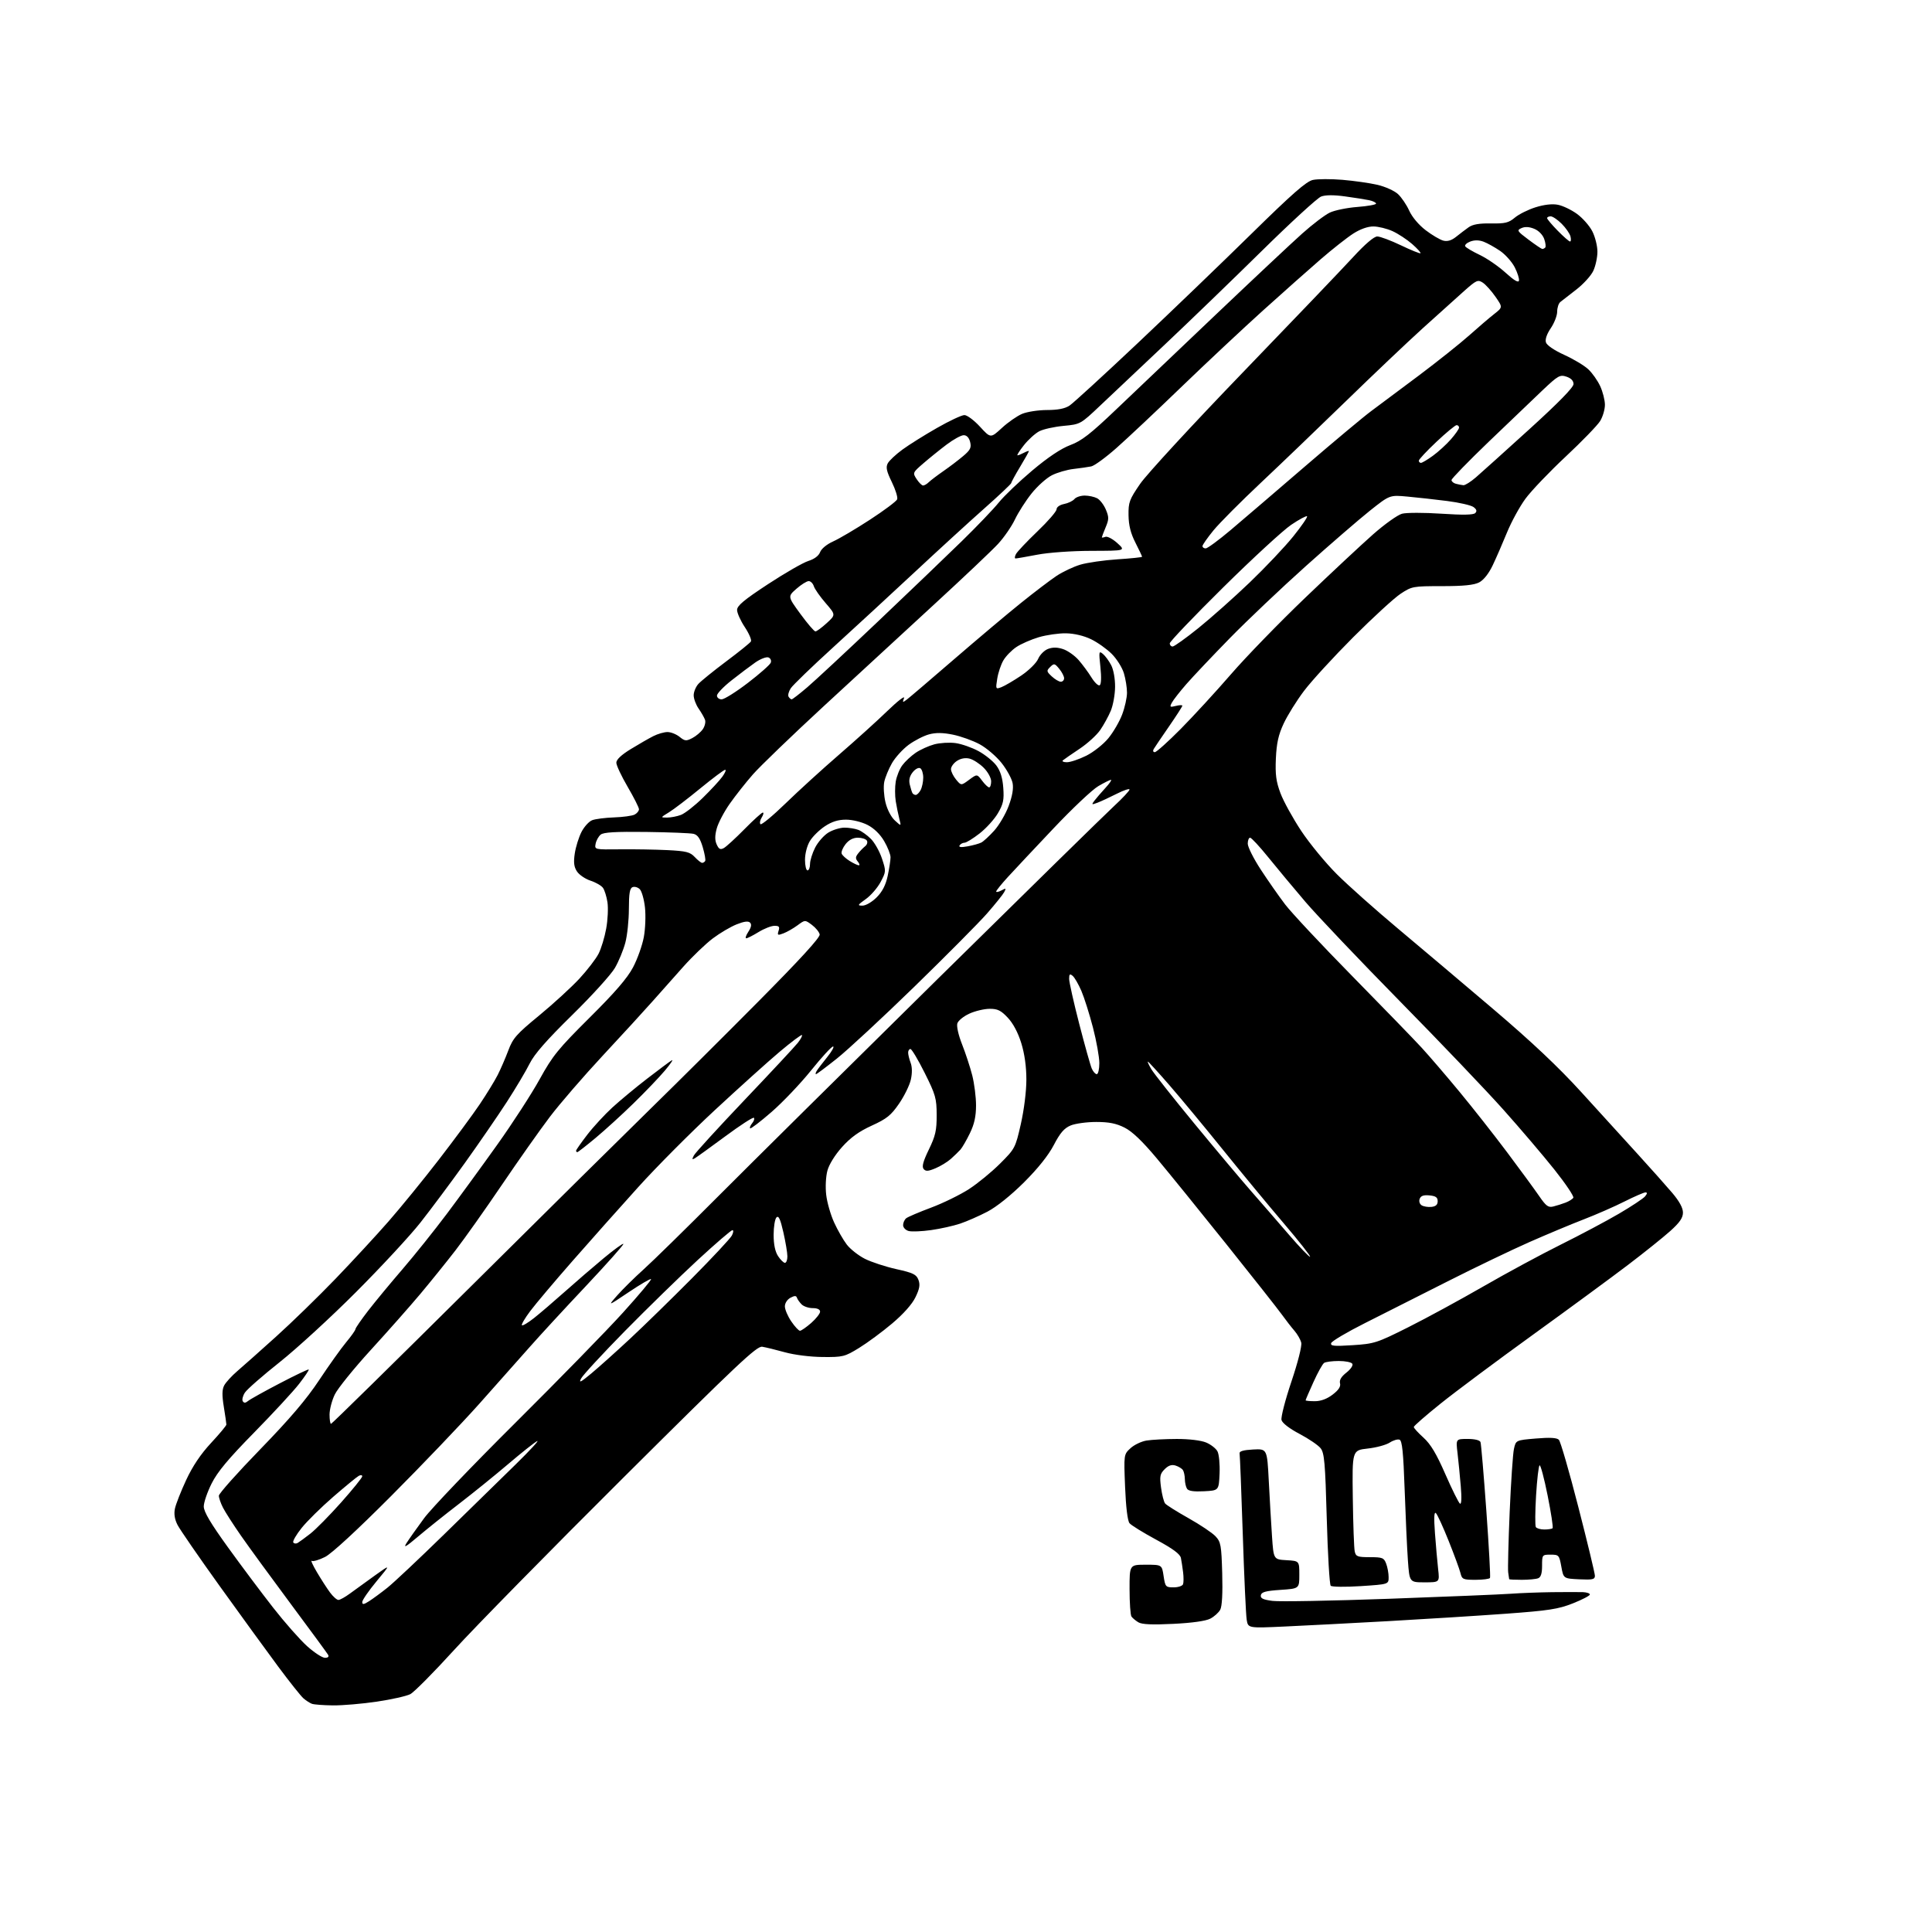 <?xml version="1.0" encoding="UTF-8" standalone="no"?>
<svg 
  version="1.1" 
  xmlns="http://www.w3.org/2000/svg" 
  xmlns:xlink="http://www.w3.org/1999/xlink" 
  xmlns:svg="http://www.w3.org/2000/svg"
  xmlns:rdf="http://www.w3.org/1999/02/22-rdf-syntax-ns#"
  xmlns:cc="http://creativecommons.org/ns#"
  xmlns:dc="http://purl.org/dc/elements/1.1/"
  viewBox="0 0 768 768"
  width="768"
  height="768"
>
<style>svg {background-color: white; }</style>"
<path stroke="none" fill="black" fill-rule="evenodd" d="M132.37,677.92C128.59,677.88 124.83,677.59 124.00,677.29C123.17,676.99 121.66,676.01 120.63,675.12C119.60,674.23 115.09,668.55 110.59,662.50C106.10,656.45 95.64,642.05 87.34,630.50C79.05,618.95 71.50,608.00 70.57,606.18C69.43,603.94 69.09,601.82 69.54,599.68C69.91,597.93 71.91,592.83 74.00,588.34C76.56,582.83 79.77,578.05 83.89,573.61C87.25,570.00 90.00,566.70 89.99,566.28C89.99,565.85 89.53,562.68 88.97,559.23C88.22,554.63 88.26,552.37 89.12,550.73C89.77,549.50 92.13,546.92 94.37,545.00C96.62,543.08 103.54,536.92 109.75,531.32C115.97,525.72 126.60,515.37 133.39,508.32C140.17,501.27 149.66,491.00 154.47,485.50C159.28,480.00 168.27,468.98 174.43,461.00C180.59,453.02 187.91,443.12 190.68,439.00C193.45,434.88 196.68,429.61 197.85,427.30C199.03,424.98 200.92,420.61 202.06,417.58C203.89,412.69 205.29,411.10 214.33,403.67C219.94,399.05 227.12,392.47 230.29,389.06C233.45,385.64 236.89,381.17 237.94,379.12C238.99,377.07 240.35,372.58 240.97,369.14C241.60,365.71 241.82,361.01 241.48,358.70C241.13,356.39 240.32,353.78 239.67,352.91C239.03,352.03 236.80,350.75 234.71,350.07C232.63,349.38 230.22,347.74 229.35,346.41C228.16,344.60 227.95,342.83 228.48,339.28C228.87,336.67 230.07,332.83 231.14,330.73C232.21,328.64 234.13,326.52 235.41,326.04C236.68,325.55 240.60,325.05 244.11,324.93C247.63,324.81 251.29,324.31 252.25,323.82C253.21,323.33 254.00,322.37 254.00,321.69C254.00,321.01 251.97,317.00 249.50,312.77C247.03,308.54 245.00,304.23 245.00,303.18C245.00,301.95 247.00,300.06 250.75,297.77C253.91,295.83 257.94,293.52 259.70,292.63C261.46,291.73 264.00,291.00 265.34,291.00C266.68,291.00 268.84,291.86 270.13,292.90C272.23,294.60 272.76,294.66 275.18,293.41C276.66,292.64 278.55,291.06 279.36,289.89C280.18,288.72 280.58,287.03 280.26,286.14C279.94,285.24 278.79,283.23 277.71,281.67C276.63,280.11 275.75,277.74 275.75,276.39C275.75,275.04 276.59,273.00 277.62,271.86C278.66,270.72 283.63,266.70 288.67,262.92C293.72,259.15 298.14,255.58 298.50,255.00C298.86,254.42 297.77,251.86 296.08,249.30C294.38,246.75 293.00,243.67 293.00,242.47C293.00,240.77 295.76,238.47 305.25,232.24C311.99,227.82 319.22,223.66 321.31,223.00C323.72,222.24 325.45,220.95 326.01,219.47C326.52,218.12 328.71,216.33 331.20,215.22C333.56,214.17 340.14,210.29 345.80,206.60C351.47,202.91 356.35,199.26 356.64,198.49C356.94,197.71 355.98,194.62 354.51,191.62C352.41,187.31 352.07,185.74 352.90,184.18C353.49,183.09 356.11,180.63 358.73,178.72C361.35,176.80 367.53,172.93 372.46,170.12C377.38,167.30 382.29,165.00 383.37,165.00C384.44,165.00 387.23,167.08 389.56,169.62C393.79,174.23 393.79,174.23 398.25,170.13C400.69,167.87 404.33,165.34 406.32,164.51C408.31,163.68 412.76,163.00 416.22,162.99C420.51,162.99 423.34,162.43 425.14,161.24C426.59,160.28 438.74,149.16 452.14,136.52C465.54,123.88 485.95,104.25 497.50,92.90C513.66,77.03 519.28,72.10 521.88,71.53C523.74,71.12 529.02,71.10 533.63,71.48C538.23,71.87 544.50,72.76 547.56,73.47C550.62,74.18 554.28,75.83 555.70,77.13C557.11,78.43 559.13,81.41 560.18,83.73C561.31,86.25 563.97,89.41 566.72,91.51C569.27,93.46 572.44,95.32 573.76,95.66C575.41,96.07 577.02,95.58 578.84,94.12C580.30,92.95 582.53,91.25 583.80,90.35C585.42,89.19 588.03,88.74 592.69,88.82C598.31,88.91 599.72,88.57 602.17,86.51C603.76,85.18 607.45,83.33 610.38,82.41C613.78,81.34 617.00,80.96 619.24,81.39C621.18,81.75 624.60,83.38 626.85,85.01C629.10,86.64 631.86,89.76 632.97,91.95C634.09,94.13 635.00,97.78 635.00,100.06C635.00,102.34 634.25,105.78 633.34,107.71C632.42,109.64 629.38,112.97 626.59,115.12C623.79,117.26 620.94,119.48 620.25,120.05C619.56,120.61 619.00,122.35 619.00,123.90C619.00,125.45 617.86,128.40 616.46,130.46C614.87,132.80 614.15,134.91 614.54,136.12C614.90,137.26 617.87,139.28 621.82,141.07C625.49,142.74 629.79,145.31 631.37,146.80C632.96,148.28 635.09,151.30 636.10,153.50C637.12,155.70 637.97,159.02 637.98,160.88C637.99,162.74 637.13,165.67 636.07,167.38C635.01,169.10 628.85,175.45 622.39,181.50C615.92,187.55 608.74,195.07 606.42,198.21C604.11,201.35 600.79,207.43 599.04,211.71C597.29,216.00 594.73,221.87 593.35,224.77C591.78,228.05 589.76,230.59 587.97,231.52C585.90,232.58 581.76,233.00 573.22,233.00C561.64,233.00 561.23,233.08 556.72,236.06C554.17,237.75 545.72,245.51 537.92,253.31C530.13,261.12 521.33,270.71 518.37,274.64C515.41,278.56 511.77,284.41 510.27,287.64C508.19,292.09 507.46,295.42 507.18,301.50C506.90,307.91 507.26,310.66 509.02,315.35C510.23,318.56 513.95,325.31 517.29,330.35C520.64,335.38 527.00,343.11 531.44,347.53C535.87,351.95 546.74,361.62 555.59,369.03C564.44,376.44 581.54,390.89 593.60,401.14C608.84,414.10 619.49,424.14 628.59,434.14C635.78,442.04 645.90,453.16 651.08,458.85C656.26,464.54 662.41,471.44 664.75,474.20C667.55,477.50 669.00,480.15 669.00,482.01C669.00,484.11 667.74,485.95 663.97,489.34C661.21,491.82 653.67,497.87 647.22,502.77C640.77,507.68 623.80,520.14 609.50,530.48C595.20,540.81 578.66,553.14 572.75,557.88C566.84,562.62 562.00,566.84 562.00,567.25C562.00,567.67 563.74,569.58 565.87,571.50C568.71,574.06 571.02,577.93 574.57,586.06C577.24,592.15 579.84,597.40 580.37,597.73C580.96,598.09 581.08,595.47 580.68,590.78C580.33,586.63 579.75,580.71 579.39,577.62C578.72,572.00 578.72,572.00 583.39,572.00C586.22,572.00 588.24,572.49 588.52,573.25C588.77,573.94 589.81,586.20 590.84,600.50C591.87,614.80 592.53,626.84 592.30,627.25C592.07,627.66 589.48,628.00 586.55,628.00C581.56,628.00 581.17,627.82 580.54,625.25C580.16,623.74 578.05,618.00 575.85,612.50C573.65,607.00 571.38,602.05 570.80,601.50C570.08,600.81 569.96,603.25 570.42,609.50C570.79,614.45 571.36,620.86 571.68,623.75C572.28,629.00 572.28,629.00 566.28,629.00C560.29,629.00 560.29,629.00 559.66,620.25C559.32,615.44 558.74,602.80 558.37,592.16C557.85,577.31 557.38,572.70 556.34,572.30C555.59,572.01 553.83,572.54 552.42,573.46C551.01,574.38 547.08,575.45 543.68,575.82C537.50,576.51 537.50,576.51 537.76,595.51C537.90,605.95 538.24,615.51 538.53,616.75C538.98,618.75 539.65,619.00 544.54,619.00C549.53,619.00 550.14,619.24 551.02,621.57C551.56,622.98 552.00,625.40 552.00,626.96C552.00,629.78 552.00,629.78 540.91,630.51C534.82,630.90 529.45,630.84 528.98,630.36C528.51,629.89 527.80,617.89 527.41,603.69C526.79,581.43 526.46,577.58 524.96,575.69C524.01,574.49 520.24,571.92 516.59,570.00C512.58,567.89 509.74,565.70 509.42,564.48C509.13,563.36 510.90,556.50 513.35,549.22C515.93,541.56 517.58,535.04 517.27,533.74C516.97,532.51 515.75,530.38 514.56,529.00C513.36,527.62 511.09,524.70 509.51,522.50C507.93,520.30 497.99,507.70 487.43,494.50C476.87,481.30 464.46,466.00 459.86,460.50C454.13,453.65 450.10,449.79 447.04,448.25C443.71,446.57 440.84,446.00 435.76,446.00C432.00,446.00 427.42,446.63 425.58,447.40C423.04,448.46 421.41,450.35 418.91,455.15C416.75,459.28 412.61,464.47 407.05,470.01C401.82,475.21 396.17,479.74 392.50,481.66C389.20,483.38 384.33,485.52 381.67,486.41C379.02,487.30 373.83,488.46 370.14,488.98C366.46,489.50 362.45,489.67 361.22,489.35C359.99,489.02 359.00,487.98 359.00,487.01C359.00,486.04 359.56,484.80 360.25,484.26C360.94,483.72 365.40,481.82 370.16,480.04C374.92,478.26 381.67,474.95 385.16,472.70C388.65,470.44 394.22,465.87 397.55,462.54C403.48,456.62 403.64,456.31 405.80,446.81C407.07,441.21 408.00,433.77 408.00,429.17C408.00,424.00 407.29,418.91 405.97,414.65C404.69,410.49 402.72,406.79 400.60,404.54C397.88,401.65 396.55,401.00 393.38,401.02C391.25,401.03 387.63,401.89 385.35,402.93C383.06,403.97 380.91,405.71 380.56,406.81C380.20,407.96 380.99,411.48 382.44,415.15C383.82,418.64 385.64,424.18 386.48,427.46C387.31,430.74 388.00,436.14 387.99,439.46C387.98,443.81 387.30,446.90 385.54,450.50C384.21,453.25 382.51,456.18 381.78,457.00C381.04,457.82 379.32,459.49 377.96,460.70C376.59,461.91 373.84,463.59 371.84,464.42C368.92,465.64 367.99,465.69 367.15,464.68C366.39,463.76 366.96,461.64 369.23,456.96C371.87,451.52 372.36,449.35 372.34,443.25C372.32,436.62 371.92,435.18 367.58,426.50C364.97,421.27 362.42,417.00 361.92,417.00C361.41,417.00 361.00,417.65 361.00,418.43C361.00,419.22 361.45,421.05 361.99,422.48C362.62,424.14 362.65,426.59 362.07,429.18C361.57,431.42 359.45,435.73 357.37,438.75C354.19,443.37 352.49,444.74 346.54,447.45C341.49,449.75 338.15,452.15 334.76,455.93C331.95,459.05 329.57,462.87 328.91,465.34C328.27,467.71 328.06,471.87 328.43,474.99C328.78,478.01 330.20,482.94 331.58,485.95C332.95,488.96 335.21,492.90 336.60,494.72C337.99,496.54 341.23,499.09 343.81,500.40C346.39,501.70 352.02,503.54 356.32,504.50C362.98,505.97 364.28,506.61 365.09,508.75C365.83,510.69 365.56,512.28 363.91,515.68C362.57,518.45 359.12,522.33 354.64,526.11C350.71,529.43 344.80,533.79 341.50,535.82C335.78,539.33 335.10,539.50 327.00,539.43C322.09,539.39 315.75,538.59 312.00,537.55C308.43,536.56 304.38,535.57 303.00,535.35C300.84,535.01 293.27,542.14 247.96,587.23C219.06,615.98 188.76,646.82 180.63,655.77C172.50,664.71 164.61,672.67 163.10,673.45C161.59,674.23 155.61,675.57 149.80,676.43C144.00,677.29 136.15,677.96 132.37,677.92zM129.17,659.00C130.45,659.00 130.87,658.57 130.39,657.75C129.98,657.06 123.29,647.95 115.52,637.50C107.75,627.05 98.88,614.90 95.82,610.50C92.76,606.10 89.52,601.06 88.63,599.30C87.73,597.54 87.00,595.41 87.00,594.57C87.00,593.73 94.39,585.44 103.42,576.15C115.26,563.95 121.80,556.28 126.89,548.59C130.78,542.73 135.60,535.97 137.60,533.57C139.61,531.17 141.27,528.82 141.30,528.35C141.32,527.88 143.61,524.58 146.37,521.00C149.14,517.42 155.28,510.00 160.02,504.50C164.76,499.00 172.68,489.10 177.64,482.50C182.59,475.90 191.62,463.52 197.69,455.00C203.77,446.48 211.35,434.77 214.53,429.00C219.69,419.65 221.87,416.97 234.41,404.50C244.51,394.47 249.40,388.80 251.66,384.50C253.40,381.20 255.32,375.80 255.93,372.50C256.54,369.20 256.74,363.88 256.38,360.68C256.02,357.49 255.10,354.24 254.33,353.48C253.57,352.71 252.28,352.34 251.47,352.65C250.34,353.08 250.00,355.12 249.99,361.36C249.98,365.84 249.35,371.87 248.57,374.76C247.80,377.66 245.95,382.16 244.44,384.76C242.94,387.37 235.29,395.80 227.44,403.50C217.33,413.42 212.41,419.03 210.56,422.76C209.13,425.65 205.04,432.53 201.47,438.05C197.89,443.57 190.39,454.48 184.79,462.30C179.19,470.11 171.24,480.77 167.12,486.00C163.00,491.23 151.50,503.64 141.56,513.59C131.63,523.55 117.97,536.08 111.21,541.45C104.45,546.81 98.22,552.26 97.37,553.56C96.52,554.85 96.13,556.40 96.50,557.00C96.98,557.78 97.59,557.76 98.61,556.91C99.40,556.25 105.07,553.09 111.22,549.89C117.36,546.68 122.54,544.21 122.73,544.40C122.92,544.58 121.19,547.16 118.89,550.12C116.60,553.08 108.53,561.80 100.98,569.50C90.76,579.90 86.43,585.10 84.12,589.72C82.40,593.14 81.00,597.25 81.00,598.85C81.00,600.94 83.72,605.53 90.65,615.13C95.96,622.48 104.05,633.29 108.63,639.13C113.20,644.98 119.26,651.84 122.08,654.38C124.91,656.92 128.09,659.00 129.17,659.00zM510.82,646.56C496.13,647.24 496.13,647.24 495.58,643.87C495.27,642.02 494.57,626.67 494.02,609.77C493.46,592.87 492.90,578.47 492.76,577.77C492.58,576.89 494.23,576.41 498.10,576.20C503.70,575.91 503.70,575.91 504.36,588.70C504.72,595.74 505.30,605.64 505.64,610.70C506.27,619.90 506.27,619.90 511.38,620.20C516.50,620.50 516.50,620.50 516.50,626.00C516.50,631.50 516.50,631.50 509.01,632.00C503.17,632.39 501.45,632.86 501.21,634.11C500.98,635.36 502.03,635.88 505.81,636.38C508.51,636.74 529.34,636.36 552.11,635.54C574.87,634.72 596.65,633.82 600.50,633.54C604.35,633.26 611.77,632.98 617.00,632.91C622.23,632.85 627.74,632.85 629.25,632.90C630.76,632.96 632.00,633.38 632.00,633.84C632.00,634.30 628.96,635.89 625.25,637.36C619.43,639.66 615.73,640.23 598.50,641.49C587.50,642.29 566.58,643.60 552.00,644.42C537.42,645.23 518.89,646.19 510.82,646.56zM466.37,645.51C457.93,645.93 453.92,645.74 452.50,644.88C451.40,644.22 450.17,643.18 449.77,642.59C449.36,641.99 449.02,637.11 449.02,631.75C449.00,622.00 449.00,622.00 455.44,622.00C461.88,622.00 461.88,622.00 462.55,626.50C463.20,630.79 463.38,631.00 466.53,631.00C468.35,631.00 470.04,630.44 470.28,629.75C470.53,629.06 470.54,626.92 470.30,625.00C470.06,623.08 469.67,620.52 469.43,619.32C469.12,617.77 466.28,615.66 459.62,612.06C454.46,609.27 449.68,606.32 449.00,605.50C448.23,604.58 447.57,599.15 447.24,591.09C446.72,578.16 446.72,578.16 449.37,575.71C450.82,574.36 453.70,572.98 455.76,572.64C457.82,572.30 463.23,572.02 467.78,572.01C472.69,572.00 477.45,572.58 479.45,573.42C481.31,574.19 483.35,575.78 483.96,576.93C484.58,578.09 484.96,582.07 484.80,585.77C484.50,592.50 484.50,592.50 478.59,592.80C474.54,593.01 472.43,592.70 471.86,591.80C471.40,591.09 471.02,589.38 471.00,588.00C470.98,586.62 470.64,585.00 470.23,584.38C469.83,583.77 468.51,582.96 467.30,582.58C465.75,582.10 464.48,582.52 462.97,584.03C461.12,585.88 460.93,586.85 461.53,591.33C461.91,594.17 462.64,597.02 463.15,597.65C463.66,598.29 467.86,600.92 472.47,603.51C477.08,606.10 481.90,609.33 483.18,610.69C485.30,612.95 485.53,614.23 485.85,625.46C486.07,633.34 485.79,638.52 485.07,639.87C484.45,641.03 482.66,642.64 481.09,643.45C479.30,644.38 473.82,645.15 466.37,645.51zM146.75,636.48C148.26,635.51 151.53,633.11 154.00,631.14C156.47,629.18 166.60,619.65 176.50,609.98C186.40,600.30 199.22,587.76 205.00,582.11C210.78,576.45 214.60,572.29 213.50,572.87C212.40,573.44 207.22,577.55 202.00,582.00C196.78,586.44 188.00,593.54 182.50,597.77C177.00,601.99 169.65,607.87 166.16,610.83C161.27,614.97 160.23,615.55 161.63,613.35C162.62,611.78 165.76,607.35 168.60,603.50C171.44,599.65 187.80,582.55 204.96,565.50C222.11,548.45 241.35,528.75 247.71,521.71C254.06,514.68 259.05,508.72 258.80,508.47C258.55,508.21 254.55,510.55 249.92,513.66C241.50,519.32 241.50,519.32 245.39,514.91C247.53,512.49 252.25,507.83 255.89,504.56C259.53,501.29 272.85,488.23 285.50,475.54C298.15,462.86 337.30,424.09 372.50,389.39C407.70,354.70 439.31,323.71 442.75,320.53C446.19,317.35 449.00,314.34 449.00,313.86C449.00,313.37 446.72,314.12 443.94,315.53C441.15,316.94 437.71,318.54 436.29,319.08C433.91,319.98 433.81,319.92 435.05,318.28C435.79,317.30 437.74,315.04 439.39,313.25C441.04,311.46 442.05,310.00 441.62,310.00C441.20,310.00 438.92,311.13 436.56,312.52C434.20,313.90 426.21,321.44 418.81,329.27C411.40,337.09 403.24,345.80 400.67,348.60C398.10,351.41 396.00,354.01 396.00,354.39C396.00,354.76 396.93,354.57 398.08,353.96C399.92,352.97 400.04,353.05 399.16,354.67C398.61,355.68 395.54,359.49 392.33,363.16C389.12,366.82 376.15,379.88 363.50,392.20C350.85,404.51 336.98,417.37 332.68,420.79C328.39,424.21 324.65,427.00 324.38,427.00C324.10,427.00 324.21,426.44 324.62,425.75C325.03,425.06 326.91,422.59 328.80,420.25C330.69,417.91 331.75,416.00 331.15,416.00C330.55,416.00 326.63,420.27 322.44,425.48C318.24,430.70 311.18,438.13 306.74,441.99C302.30,445.85 298.46,448.79 298.19,448.53C297.93,448.26 298.29,447.35 299.00,446.50C299.71,445.65 300.01,444.68 299.68,444.34C299.34,444.01 294.22,447.33 288.29,451.72C282.35,456.11 276.89,460.04 276.15,460.47C275.08,461.08 275.02,460.84 275.85,459.28C276.43,458.20 285.49,448.29 295.98,437.25C306.48,426.22 316.00,416.00 317.15,414.54C318.29,413.09 319.03,411.70 318.79,411.45C318.54,411.21 314.55,414.20 309.92,418.10C305.29,422.00 293.70,432.44 284.16,441.29C274.62,450.14 260.89,463.93 253.66,471.95C246.42,479.96 234.69,493.15 227.59,501.25C220.49,509.35 212.94,518.30 210.81,521.13C208.68,523.96 207.18,526.51 207.47,526.81C207.76,527.10 209.91,525.82 212.25,523.97C214.59,522.13 220.10,517.41 224.50,513.49C228.90,509.57 235.84,503.59 239.93,500.19C244.01,496.80 247.55,494.22 247.80,494.47C248.05,494.72 241.33,502.27 232.88,511.25C224.42,520.22 214.35,531.15 210.50,535.53C206.65,539.91 197.67,550.02 190.55,558.00C183.44,565.97 167.69,582.46 155.55,594.62C141.96,608.26 131.86,617.58 129.22,618.91C126.86,620.10 124.49,620.80 123.95,620.47C123.41,620.14 124.32,622.16 125.98,624.96C127.63,627.76 129.97,631.39 131.18,633.03C132.39,634.66 133.89,636.00 134.53,636.00C135.16,636.00 137.21,634.86 139.09,633.47C140.97,632.09 145.40,628.87 148.94,626.34C155.38,621.72 155.38,621.72 149.69,628.58C146.56,632.35 144.00,636.06 144.00,636.83C144.00,637.94 144.57,637.87 146.75,636.48zM604.92,628.00C602.21,628.00 599.96,627.89 599.92,627.75C599.87,627.61 599.69,626.38 599.52,625.00C599.35,623.62 599.62,612.83 600.12,601.00C600.63,589.17 601.39,577.92 601.81,576.00C602.58,572.50 602.58,572.50 610.54,571.83C616.09,571.36 618.85,571.51 619.67,572.33C620.32,572.97 623.81,585.01 627.42,599.09C631.04,613.16 634.00,625.45 634.00,626.39C634.00,627.85 633.10,628.05 627.76,627.80C621.51,627.50 621.51,627.50 620.65,622.75C619.82,618.19 619.65,618.00 616.39,618.00C613.05,618.00 613.00,618.07 613.00,622.39C613.00,625.48 612.53,626.97 611.42,627.39C610.55,627.73 607.62,628.00 604.92,628.00zM118.32,613.35C118.97,612.97 121.24,611.31 123.36,609.66C125.48,608.01 130.99,602.42 135.61,597.24C140.22,592.05 144.00,587.38 144.00,586.86C144.00,586.32 143.37,586.25 142.57,586.70C141.78,587.14 137.24,590.88 132.47,595.00C127.71,599.13 122.06,604.69 119.92,607.37C117.78,610.04 116.28,612.64 116.58,613.13C116.89,613.63 117.67,613.72 118.32,613.35zM613.89,608.00C615.42,608.00 616.90,607.77 617.18,607.48C617.47,607.20 616.58,601.36 615.21,594.51C613.84,587.66 612.40,582.25 612.01,582.49C611.62,582.74 610.99,588.14 610.61,594.49C610.23,600.85 610.19,606.49 610.52,607.03C610.85,607.56 612.37,608.00 613.89,608.00zM131.59,566.00C131.91,566.00 156.77,541.57 186.84,511.72C216.90,481.87 249.38,449.75 259.00,440.35C268.62,430.95 287.68,412.00 301.34,398.23C318.08,381.36 326.07,372.63 325.84,371.45C325.65,370.50 324.26,368.79 322.75,367.66C320.01,365.62 320.01,365.62 317.02,367.83C315.37,369.04 312.87,370.48 311.45,371.02C309.13,371.90 308.93,371.80 309.50,370.00C310.01,368.39 309.69,368.01 307.82,368.03C306.54,368.05 303.70,369.17 301.50,370.53C299.30,371.88 297.11,372.99 296.63,372.99C296.16,373.00 296.54,371.83 297.48,370.39C298.65,368.61 298.86,367.46 298.16,366.76C297.45,366.05 295.77,366.27 292.82,367.45C290.44,368.39 286.19,370.90 283.36,373.03C280.53,375.16 275.29,380.18 271.70,384.20C268.11,388.21 262.55,394.47 259.34,398.10C256.13,401.73 247.26,411.41 239.63,419.60C232.00,427.80 222.51,438.77 218.55,444.00C214.59,449.23 206.02,461.38 199.50,471.00C192.99,480.62 184.70,492.32 181.09,497.00C177.47,501.68 171.17,509.49 167.08,514.37C162.99,519.24 154.14,529.25 147.41,536.61C140.68,543.98 134.24,551.94 133.09,554.32C131.94,556.69 131.00,560.29 131.00,562.32C131.00,564.34 131.26,566.00 131.59,566.00zM522.66,557.00C525.06,557.00 527.49,556.10 529.74,554.38C532.12,552.57 533.02,551.19 532.68,549.88C532.35,548.61 533.17,547.23 535.23,545.62C536.93,544.28 537.96,542.75 537.57,542.12C537.19,541.50 534.77,541.01 532.19,541.02C529.61,541.02 526.99,541.36 526.37,541.77C525.74,542.17 523.83,545.60 522.12,549.39C520.40,553.18 519.00,556.44 519.00,556.64C519.00,556.84 520.65,557.00 522.66,557.00zM235.06,545.97C238.01,543.51 244.95,537.30 250.46,532.16C255.98,527.02 267.08,516.18 275.12,508.08C283.17,499.97 290.27,492.36 290.91,491.17C291.55,489.98 291.66,489.00 291.15,489.00C290.64,489.00 284.44,494.34 277.36,500.87C270.29,507.40 257.26,520.12 248.40,529.12C239.55,538.13 231.71,546.61 231.00,547.97C229.97,549.92 230.82,549.50 235.06,545.97zM537.73,534.73C546.32,534.17 547.34,533.85 559.80,527.60C566.99,524.00 580.43,516.69 589.68,511.36C598.93,506.03 612.80,498.54 620.50,494.72C628.20,490.89 638.58,485.38 643.56,482.46C648.55,479.54 653.22,476.44 653.94,475.58C654.84,474.48 654.89,474.00 654.10,474.00C653.47,474.00 649.71,475.63 645.75,477.62C641.79,479.62 634.49,482.82 629.53,484.73C624.56,486.65 614.88,490.70 608.00,493.73C601.12,496.76 586.50,503.78 575.50,509.34C564.50,514.90 549.67,522.39 542.54,525.98C535.42,529.56 529.39,533.13 529.16,533.91C528.80,535.07 530.27,535.21 537.73,534.73zM318.00,529.00C318.51,529.00 320.52,527.60 322.47,525.90C324.41,524.19 326.00,522.16 326.00,521.40C326.00,520.52 324.91,520.00 323.07,520.00C321.46,520.00 319.48,519.33 318.66,518.52C317.85,517.70 317.00,516.51 316.79,515.87C316.50,515.00 315.87,515.00 314.20,515.89C312.94,516.57 312.00,518.03 312.00,519.30C312.00,520.53 313.14,523.22 314.54,525.27C315.93,527.32 317.49,529.00 318.00,529.00zM312.02,502.00C312.56,502.00 313.00,500.85 313.00,499.45C313.00,498.04 312.28,493.72 311.40,489.85C310.21,484.61 309.51,483.09 308.66,483.94C308.04,484.56 307.53,487.67 307.53,490.85C307.53,494.69 308.13,497.54 309.29,499.32C310.26,500.79 311.49,502.00 312.02,502.00zM520.77,499.56C521.02,499.31 516.32,493.34 510.32,486.30C504.31,479.26 493.42,466.07 486.10,457.00C478.79,447.93 469.18,436.34 464.75,431.25C460.32,426.16 456.52,422.00 456.29,422.00C456.07,422.00 456.69,423.36 457.67,425.02C458.65,426.68 466.40,436.47 474.88,446.77C483.37,457.07 493.51,469.14 497.41,473.58C501.31,478.03 508.06,485.80 512.40,490.85C516.75,495.90 520.52,499.82 520.77,499.56zM569.00,479.76C570.75,479.58 571.50,478.90 571.50,477.50C571.50,475.97 570.73,475.43 568.24,475.19C565.93,474.96 564.80,475.35 564.35,476.54C563.98,477.48 564.31,478.59 565.10,479.11C565.87,479.61 567.62,479.90 569.00,479.76zM617.50,479.59C618.83,479.26 621.01,478.57 622.36,478.05C623.70,477.54 625.08,476.68 625.42,476.13C625.76,475.59 622.37,470.55 617.90,464.93C613.43,459.32 604.31,448.61 597.63,441.13C590.96,433.65 572.44,414.25 556.48,398.02C540.52,381.78 523.62,364.00 518.92,358.50C514.23,353.00 507.57,345.01 504.13,340.75C500.69,336.49 497.45,333.00 496.94,333.00C496.42,333.00 496.00,334.07 496.00,335.37C496.00,336.68 498.31,341.29 501.14,345.62C503.97,349.95 508.33,356.20 510.84,359.50C513.35,362.80 525.35,375.62 537.52,388.00C549.68,400.38 562.12,413.20 565.15,416.50C568.18,419.80 574.94,427.68 580.17,434.00C585.40,440.32 593.92,451.14 599.09,458.04C604.27,464.94 609.98,472.75 611.80,475.39C614.59,479.46 615.46,480.10 617.50,479.59zM229.49,458.00C229.22,458.00 229.00,457.74 229.00,457.42C229.00,457.11 231.00,454.25 233.44,451.08C235.88,447.91 240.38,443.03 243.44,440.23C246.50,437.43 252.71,432.28 257.25,428.78C261.79,425.28 266.18,422.01 267.00,421.51C267.82,421.00 266.62,422.82 264.32,425.55C262.03,428.27 256.40,434.15 251.82,438.61C247.25,443.08 240.46,449.26 236.74,452.36C233.02,455.46 229.75,458.00 229.49,458.00zM435.98,427.00C436.54,427.00 437.00,425.02 437.00,422.61C437.00,420.19 435.86,413.83 434.47,408.47C433.07,403.10 431.00,396.54 429.86,393.89C428.71,391.23 427.16,388.54 426.39,387.91C425.27,386.98 425.00,387.22 425.00,389.13C425.01,390.43 426.81,398.48 429.01,407.00C431.21,415.52 433.45,423.51 433.99,424.75C434.52,425.99 435.42,427.00 435.98,427.00zM342.86,360.00C344.17,360.00 346.64,358.56 348.47,356.73C350.74,354.46 352.08,351.86 352.87,348.18C353.49,345.28 354.00,341.95 354.00,340.79C354.00,339.63 352.86,336.72 351.46,334.34C349.85,331.59 347.42,329.23 344.83,327.91C342.51,326.73 338.84,325.83 336.30,325.83C333.17,325.83 330.67,326.61 327.89,328.46C325.71,329.90 323.04,332.52 321.96,334.29C320.83,336.14 320.01,339.30 320.00,341.75C320.00,344.09 320.45,346.00 321.00,346.00C321.55,346.00 322.00,344.86 322.00,343.46C322.00,342.06 322.92,339.12 324.04,336.92C325.16,334.72 327.53,332.04 329.29,330.96C331.06,329.89 333.93,329.01 335.68,329.00C337.44,329.00 339.91,329.40 341.18,329.88C342.46,330.37 344.71,331.98 346.20,333.47C347.68,334.95 349.66,338.47 350.59,341.28C352.25,346.28 352.24,346.48 350.06,350.60C348.83,352.91 346.18,355.97 344.17,357.40C340.87,359.75 340.75,360.00 342.86,360.00zM341.37,343.97C341.85,343.99 341.68,343.32 341.00,342.50C340.00,341.30 340.03,340.65 341.13,339.25C341.88,338.29 343.13,337.01 343.90,336.40C344.67,335.80 344.99,334.79 344.59,334.15C344.20,333.52 342.59,333.00 341.01,333.00C339.13,333.00 337.46,333.88 336.13,335.56C335.02,336.97 334.32,338.68 334.58,339.35C334.84,340.02 336.27,341.33 337.77,342.26C339.27,343.19 340.89,343.96 341.37,343.97zM279.12,343.00C279.54,343.00 280.08,342.66 280.32,342.25C280.56,341.84 280.12,339.37 279.35,336.76C278.33,333.33 277.33,331.87 275.72,331.47C274.50,331.17 266.04,330.83 256.91,330.71C244.64,330.56 239.92,330.83 238.77,331.78C237.92,332.48 237.02,334.11 236.77,335.40C236.33,337.73 236.36,337.73 246.41,337.62C251.96,337.55 260.44,337.70 265.25,337.93C272.78,338.31 274.30,338.69 276.17,340.68C277.37,341.96 278.69,343.00 279.12,343.00zM287.75,337.11C288.71,336.58 292.41,333.19 295.97,329.57C299.53,325.96 302.80,323.00 303.23,323.00C303.66,323.00 303.47,323.88 302.80,324.95C302.12,326.03 301.90,327.23 302.30,327.63C302.69,328.03 307.18,324.31 312.26,319.38C317.34,314.44 326.90,305.73 333.50,300.02C340.10,294.31 348.79,286.46 352.80,282.57C356.82,278.68 359.77,276.40 359.36,277.50C358.68,279.34 358.78,279.38 360.56,278.02C361.63,277.21 370.06,270.01 379.31,262.02C388.55,254.04 400.48,243.99 405.81,239.71C411.14,235.42 417.52,230.57 420.00,228.92C422.48,227.28 426.73,225.27 429.46,224.46C432.19,223.65 438.83,222.69 444.21,222.34C449.60,221.99 454.00,221.53 454.00,221.32C454.00,221.11 452.81,218.59 451.35,215.72C449.46,212.01 448.67,208.86 448.61,204.84C448.53,199.67 448.93,198.59 453.22,192.34C455.80,188.58 474.19,168.62 494.09,148.00C513.98,127.38 533.67,106.79 537.84,102.25C542.64,97.03 546.18,94.00 547.49,94.00C548.63,94.00 552.87,95.59 556.92,97.53C560.97,99.47 564.46,100.88 564.67,100.66C564.89,100.44 563.39,98.80 561.35,97.00C559.30,95.21 555.80,92.91 553.57,91.89C551.33,90.87 547.90,90.03 545.95,90.02C543.72,90.01 540.74,91.06 537.95,92.85C535.50,94.42 529.67,99.01 525.00,103.05C520.33,107.09 509.99,116.27 502.03,123.45C494.08,130.63 479.45,144.33 469.53,153.90C459.62,163.47 448.02,174.37 443.77,178.12C439.52,181.88 435.02,185.16 433.77,185.41C432.52,185.66 429.36,186.12 426.75,186.42C424.13,186.72 420.25,187.85 418.11,188.94C415.98,190.03 412.34,193.29 410.04,196.19C407.73,199.09 404.77,203.72 403.46,206.48C402.15,209.24 399.14,213.60 396.79,216.16C394.43,218.73 383.03,229.53 371.46,240.16C359.89,250.80 340.09,269.04 327.46,280.71C314.83,292.37 302.17,304.57 299.33,307.80C296.48,311.04 292.32,316.32 290.07,319.52C287.82,322.73 285.50,327.15 284.91,329.35C284.14,332.20 284.14,334.01 284.91,335.71C285.76,337.58 286.36,337.87 287.75,337.11zM384.65,336.43C386.77,336.05 389.21,335.37 390.09,334.92C390.96,334.47 393.27,332.34 395.22,330.18C397.16,328.03 399.74,323.63 400.95,320.41C402.40,316.52 402.94,313.47 402.53,311.32C402.20,309.54 400.22,305.93 398.14,303.29C396.05,300.66 392.13,297.31 389.42,295.85C386.72,294.39 381.94,292.68 378.82,292.04C374.78,291.22 372.02,291.19 369.30,291.92C367.18,292.49 363.55,294.36 361.21,296.07C358.88,297.79 355.90,301.06 354.58,303.35C353.27,305.63 351.89,308.98 351.51,310.79C351.13,312.61 351.35,316.27 351.99,318.94C352.66,321.77 354.22,324.77 355.72,326.15C358.28,328.50 358.28,328.50 357.50,325.50C357.07,323.85 356.43,320.70 356.07,318.50C355.72,316.30 355.72,312.78 356.07,310.69C356.42,308.59 357.60,305.66 358.70,304.19C359.79,302.71 362.17,300.49 363.99,299.25C365.81,298.01 369.14,296.50 371.39,295.89C373.64,295.29 377.44,295.06 379.85,295.39C382.25,295.72 386.36,297.16 388.99,298.59C391.61,300.02 394.81,302.60 396.09,304.33C397.68,306.49 398.54,309.25 398.82,313.20C399.17,317.99 398.82,319.63 396.68,323.28C395.28,325.67 392.00,329.29 389.40,331.31C386.80,333.34 384.10,335.00 383.39,335.00C382.69,335.00 381.82,335.48 381.46,336.06C381.01,336.79 382.03,336.91 384.65,336.43zM265.18,325.00C266.66,325.00 269.14,324.53 270.68,323.94C272.23,323.36 276.12,320.33 279.33,317.19C282.53,314.06 286.05,310.26 287.14,308.75C288.24,307.24 288.75,306.00 288.27,306.00C287.79,306.00 283.33,309.34 278.36,313.41C273.39,317.49 267.79,321.77 265.91,322.91C262.51,324.99 262.50,324.99 265.18,325.00zM364.02,316.00C364.52,316.00 365.40,315.13 365.96,314.07C366.53,313.00 367.00,310.78 367.00,309.12C367.00,307.47 366.48,305.79 365.84,305.40C365.18,304.99 363.88,305.66 362.84,306.94C361.59,308.49 361.21,310.04 361.64,311.85C361.99,313.31 362.47,314.84 362.70,315.25C362.93,315.66 363.53,316.00 364.02,316.00zM393.20,313.00C393.64,313.00 394.00,311.91 394.00,310.58C394.00,309.23 392.69,306.85 391.04,305.20C389.42,303.57 386.89,301.94 385.44,301.57C383.73,301.15 381.93,301.47 380.39,302.48C379.08,303.34 378.01,304.82 378.03,305.77C378.05,306.72 378.97,308.58 380.07,309.91C382.08,312.32 382.08,312.32 385.24,309.98C388.39,307.65 388.39,307.65 390.39,310.32C391.49,311.80 392.75,313.00 393.20,313.00zM424.10,303.00C425.48,303.00 428.95,301.83 431.81,300.41C434.69,298.97 438.62,295.86 440.59,293.46C442.55,291.07 445.02,286.83 446.07,284.04C447.13,281.26 448.00,277.35 448.00,275.36C448.00,273.36 447.45,269.89 446.77,267.64C446.10,265.39 443.93,261.93 441.95,259.95C439.97,257.97 436.26,255.33 433.70,254.10C430.83,252.71 427.03,251.81 423.78,251.75C420.87,251.70 416.00,252.40 412.94,253.30C409.88,254.21 405.85,255.97 403.99,257.23C402.13,258.48 399.82,260.86 398.86,262.51C397.89,264.16 396.79,267.43 396.42,269.78C395.75,273.97 395.78,274.03 398.12,273.14C399.43,272.63 402.96,270.56 405.98,268.53C409.03,266.46 411.99,263.54 412.68,261.91C413.36,260.30 415.12,258.52 416.60,257.96C418.46,257.25 420.30,257.27 422.59,258.03C424.41,258.63 427.18,260.58 428.75,262.36C430.31,264.15 432.62,267.27 433.88,269.31C435.14,271.35 436.61,272.74 437.15,272.40C437.76,272.03 437.86,269.23 437.43,265.16C436.76,258.97 436.83,258.62 438.42,259.94C439.36,260.72 440.85,262.74 441.72,264.43C442.64,266.20 443.29,269.83 443.26,273.03C443.24,276.07 442.47,280.34 441.56,282.53C440.65,284.71 438.76,288.16 437.35,290.20C435.95,292.23 432.26,295.59 429.15,297.66C426.04,299.74 423.07,301.78 422.55,302.22C422.03,302.65 422.73,303.00 424.10,303.00zM459.05,299.00C459.69,299.00 464.33,294.84 469.37,289.75C474.40,284.66 483.39,274.88 489.35,268.00C495.30,261.12 508.57,247.46 518.84,237.62C529.10,227.79 541.26,216.44 545.85,212.39C550.44,208.35 555.61,204.66 557.35,204.21C559.08,203.75 566.10,203.74 572.94,204.20C581.56,204.77 585.70,204.70 586.44,203.95C587.19,203.18 586.99,202.49 585.74,201.56C584.76,200.84 580.04,199.76 575.24,199.15C570.43,198.54 563.34,197.75 559.47,197.40C552.44,196.75 552.44,196.75 544.56,203.01C540.23,206.46 528.77,216.36 519.09,225.03C509.42,233.69 495.84,246.57 488.92,253.64C482.01,260.71 474.22,268.94 471.62,271.92C469.02,274.90 466.41,278.23 465.84,279.31C464.89,281.08 465.04,281.21 467.39,280.62C468.83,280.26 470.00,280.22 470.00,280.53C470.00,280.85 467.60,284.57 464.68,288.80C461.75,293.04 459.02,297.06 458.62,297.75C458.20,298.46 458.39,299.00 459.05,299.00zM286.87,278.00C287.91,278.00 292.59,275.06 297.28,271.47C301.97,267.88 306.07,264.26 306.39,263.43C306.71,262.58 306.31,261.67 305.46,261.34C304.63,261.03 302.27,261.93 300.22,263.36C298.18,264.79 293.91,268.00 290.75,270.50C287.59,272.99 285.00,275.70 285.00,276.51C285.00,277.33 285.84,278.00 286.87,278.00zM314.70,278.00C315.02,278.00 317.79,275.86 320.85,273.25C323.92,270.64 336.56,258.87 348.96,247.10C361.36,235.33 376.38,220.93 382.35,215.10C388.32,209.27 394.93,202.37 397.03,199.76C399.13,197.15 405.13,191.42 410.36,187.02C416.60,181.77 421.79,178.30 425.45,176.93C429.96,175.25 433.49,172.50 443.79,162.67C450.80,155.98 468.61,139.03 483.37,125.00C498.13,110.97 513.55,96.50 517.65,92.84C521.74,89.18 526.68,85.43 528.62,84.51C530.56,83.59 535.49,82.58 539.58,82.27C543.66,81.96 547.00,81.36 547.00,80.94C547.00,80.51 545.76,79.90 544.25,79.58C542.74,79.27 538.42,78.58 534.65,78.07C530.17,77.45 526.89,77.47 525.16,78.13C523.70,78.68 513.06,88.44 501.51,99.82C489.95,111.20 472.62,127.93 463.00,137.00C453.38,146.07 441.90,156.91 437.50,161.08C429.50,168.66 429.50,168.66 422.78,169.29C419.08,169.64 414.74,170.60 413.14,171.43C411.53,172.26 408.78,174.75 407.02,176.97C405.27,179.19 404.12,181.00 404.48,181.00C404.84,181.00 406.00,180.53 407.07,179.96C408.13,179.40 409.00,179.12 409.00,179.34C409.00,179.57 407.43,182.37 405.50,185.57C403.57,188.77 402.00,191.66 402.00,192.00C402.00,192.34 397.15,196.91 391.22,202.17C385.29,207.42 372.78,218.87 363.41,227.61C354.04,236.35 339.50,249.75 331.11,257.40C322.72,265.04 315.17,272.34 314.34,273.60C313.51,274.87 313.12,276.38 313.47,276.96C313.83,277.53 314.38,278.00 314.70,278.00zM421.69,271.00C422.41,271.00 423.00,270.37 423.00,269.61C423.00,268.85 422.13,267.16 421.06,265.86C419.27,263.68 419.00,263.62 417.47,265.13C415.94,266.64 415.98,266.90 418.10,268.88C419.35,270.04 420.97,271.00 421.69,271.00zM466.14,257.00C466.76,257.00 471.38,253.70 476.40,249.66C481.41,245.62 490.59,237.46 496.79,231.52C502.99,225.58 510.77,217.36 514.08,213.24C517.39,209.13 519.86,205.53 519.57,205.24C519.29,204.95 516.45,206.47 513.28,208.61C510.10,210.75 497.93,221.95 486.24,233.50C474.55,245.05 464.99,255.06 464.99,255.75C465.00,256.44 465.51,257.00 466.14,257.00zM324.14,251.00C324.63,251.00 326.65,249.51 328.63,247.70C332.24,244.40 332.24,244.40 328.19,239.72C325.97,237.16 323.86,234.14 323.51,233.03C323.15,231.91 322.24,231.00 321.47,231.00C320.70,231.00 318.50,232.37 316.59,234.05C313.11,237.11 313.11,237.11 318.18,244.05C320.97,247.87 323.65,251.00 324.14,251.00zM403.71,222.00C403.28,222.00 403.35,221.21 403.87,220.24C404.39,219.28 408.23,215.22 412.40,211.22C416.58,207.23 420.00,203.28 420.00,202.45C420.00,201.59 421.26,200.70 422.98,200.35C424.62,200.03 426.47,199.14 427.10,198.38C427.73,197.62 429.57,197.00 431.19,197.00C432.81,197.00 435.04,197.49 436.15,198.08C437.26,198.67 438.81,200.70 439.60,202.58C440.85,205.57 440.84,206.46 439.51,209.62C438.68,211.61 438.00,213.40 438.00,213.59C438.00,213.78 438.63,213.69 439.41,213.40C440.18,213.10 442.32,214.23 444.16,215.90C447.50,218.94 447.50,218.94 433.84,218.97C425.97,218.99 416.85,219.64 412.34,220.50C408.03,221.32 404.15,222.00 403.71,222.00zM479.28,218.00C479.98,218.00 484.42,214.74 489.15,210.75C493.87,206.76 507.15,195.40 518.64,185.50C530.14,175.60 542.01,165.68 545.02,163.45C548.04,161.23 556.58,154.85 564.00,149.28C571.42,143.71 580.43,136.53 584.02,133.33C587.61,130.12 592.08,126.30 593.96,124.83C597.38,122.15 597.38,122.15 594.47,117.96C592.87,115.65 590.60,113.13 589.43,112.36C587.47,111.08 586.89,111.34 581.95,115.74C579.01,118.36 571.63,125.00 565.55,130.50C559.48,136.00 545.73,149.05 534.99,159.50C524.25,169.95 509.01,184.57 501.11,192.00C493.21,199.43 484.78,207.90 482.37,210.84C479.97,213.78 478.00,216.59 478.00,217.09C478.00,217.59 478.58,218.00 479.28,218.00zM366.95,193.00C367.45,193.00 368.45,192.42 369.18,191.70C369.91,190.99 372.52,189.00 375.00,187.28C377.48,185.57 381.03,182.86 382.91,181.27C385.75,178.86 386.20,177.93 385.64,175.69C385.20,173.96 384.29,173.00 383.08,173.00C382.05,173.00 378.98,174.69 376.26,176.75C373.54,178.81 369.38,182.17 367.02,184.21C362.78,187.88 362.75,187.96 364.38,190.46C365.30,191.86 366.45,193.00 366.95,193.00zM581.72,192.88C582.38,192.95 584.63,191.54 586.70,189.75C588.77,187.96 598.35,179.34 607.98,170.59C619.55,160.08 625.50,153.99 625.50,152.67C625.50,151.36 624.52,150.34 622.69,149.73C620.11,148.87 619.35,149.30 613.19,155.13C609.51,158.61 599.86,167.84 591.75,175.64C583.64,183.44 577.00,190.27 577.00,190.83C577.00,191.39 577.79,192.06 578.75,192.31C579.71,192.56 581.05,192.82 581.72,192.88zM564.85,184.00C565.32,184.00 567.45,182.73 569.60,181.17C571.74,179.62 574.96,176.68 576.75,174.64C578.54,172.60 580.00,170.50 580.00,169.97C580.00,169.43 579.56,169.00 579.02,169.00C578.48,169.00 574.88,171.98 571.02,175.62C567.16,179.26 564.00,182.64 564.00,183.12C564.00,183.60 564.38,184.00 564.85,184.00zM603.81,111.56C603.98,110.79 603.23,108.40 602.13,106.26C601.04,104.13 598.43,101.19 596.33,99.74C594.22,98.30 591.26,96.65 589.75,96.08C587.93,95.40 586.13,95.38 584.44,96.02C583.03,96.56 582.14,97.42 582.46,97.93C582.78,98.45 585.39,99.99 588.27,101.36C591.15,102.74 595.75,105.91 598.50,108.42C601.84,111.46 603.60,112.50 603.81,111.56zM613.08,98.97C613.40,98.99 613.93,98.74 614.25,98.41C614.57,98.09 614.39,96.56 613.85,95.01C613.27,93.35 611.65,91.68 609.90,90.96C607.91,90.14 606.23,90.04 604.82,90.67C602.86,91.54 603.05,91.85 607.61,95.27C610.30,97.29 612.76,98.95 613.08,98.97zM624.11,96.00C624.50,96.00 624.57,95.08 624.28,93.95C623.98,92.82 622.41,90.57 620.79,88.95C619.17,87.33 617.21,86.00 616.42,86.00C615.64,86.00 615.00,86.32 615.00,86.71C615.00,87.10 616.89,89.35 619.21,91.71C621.52,94.07 623.73,96.00 624.11,96.00z" />

</svg>